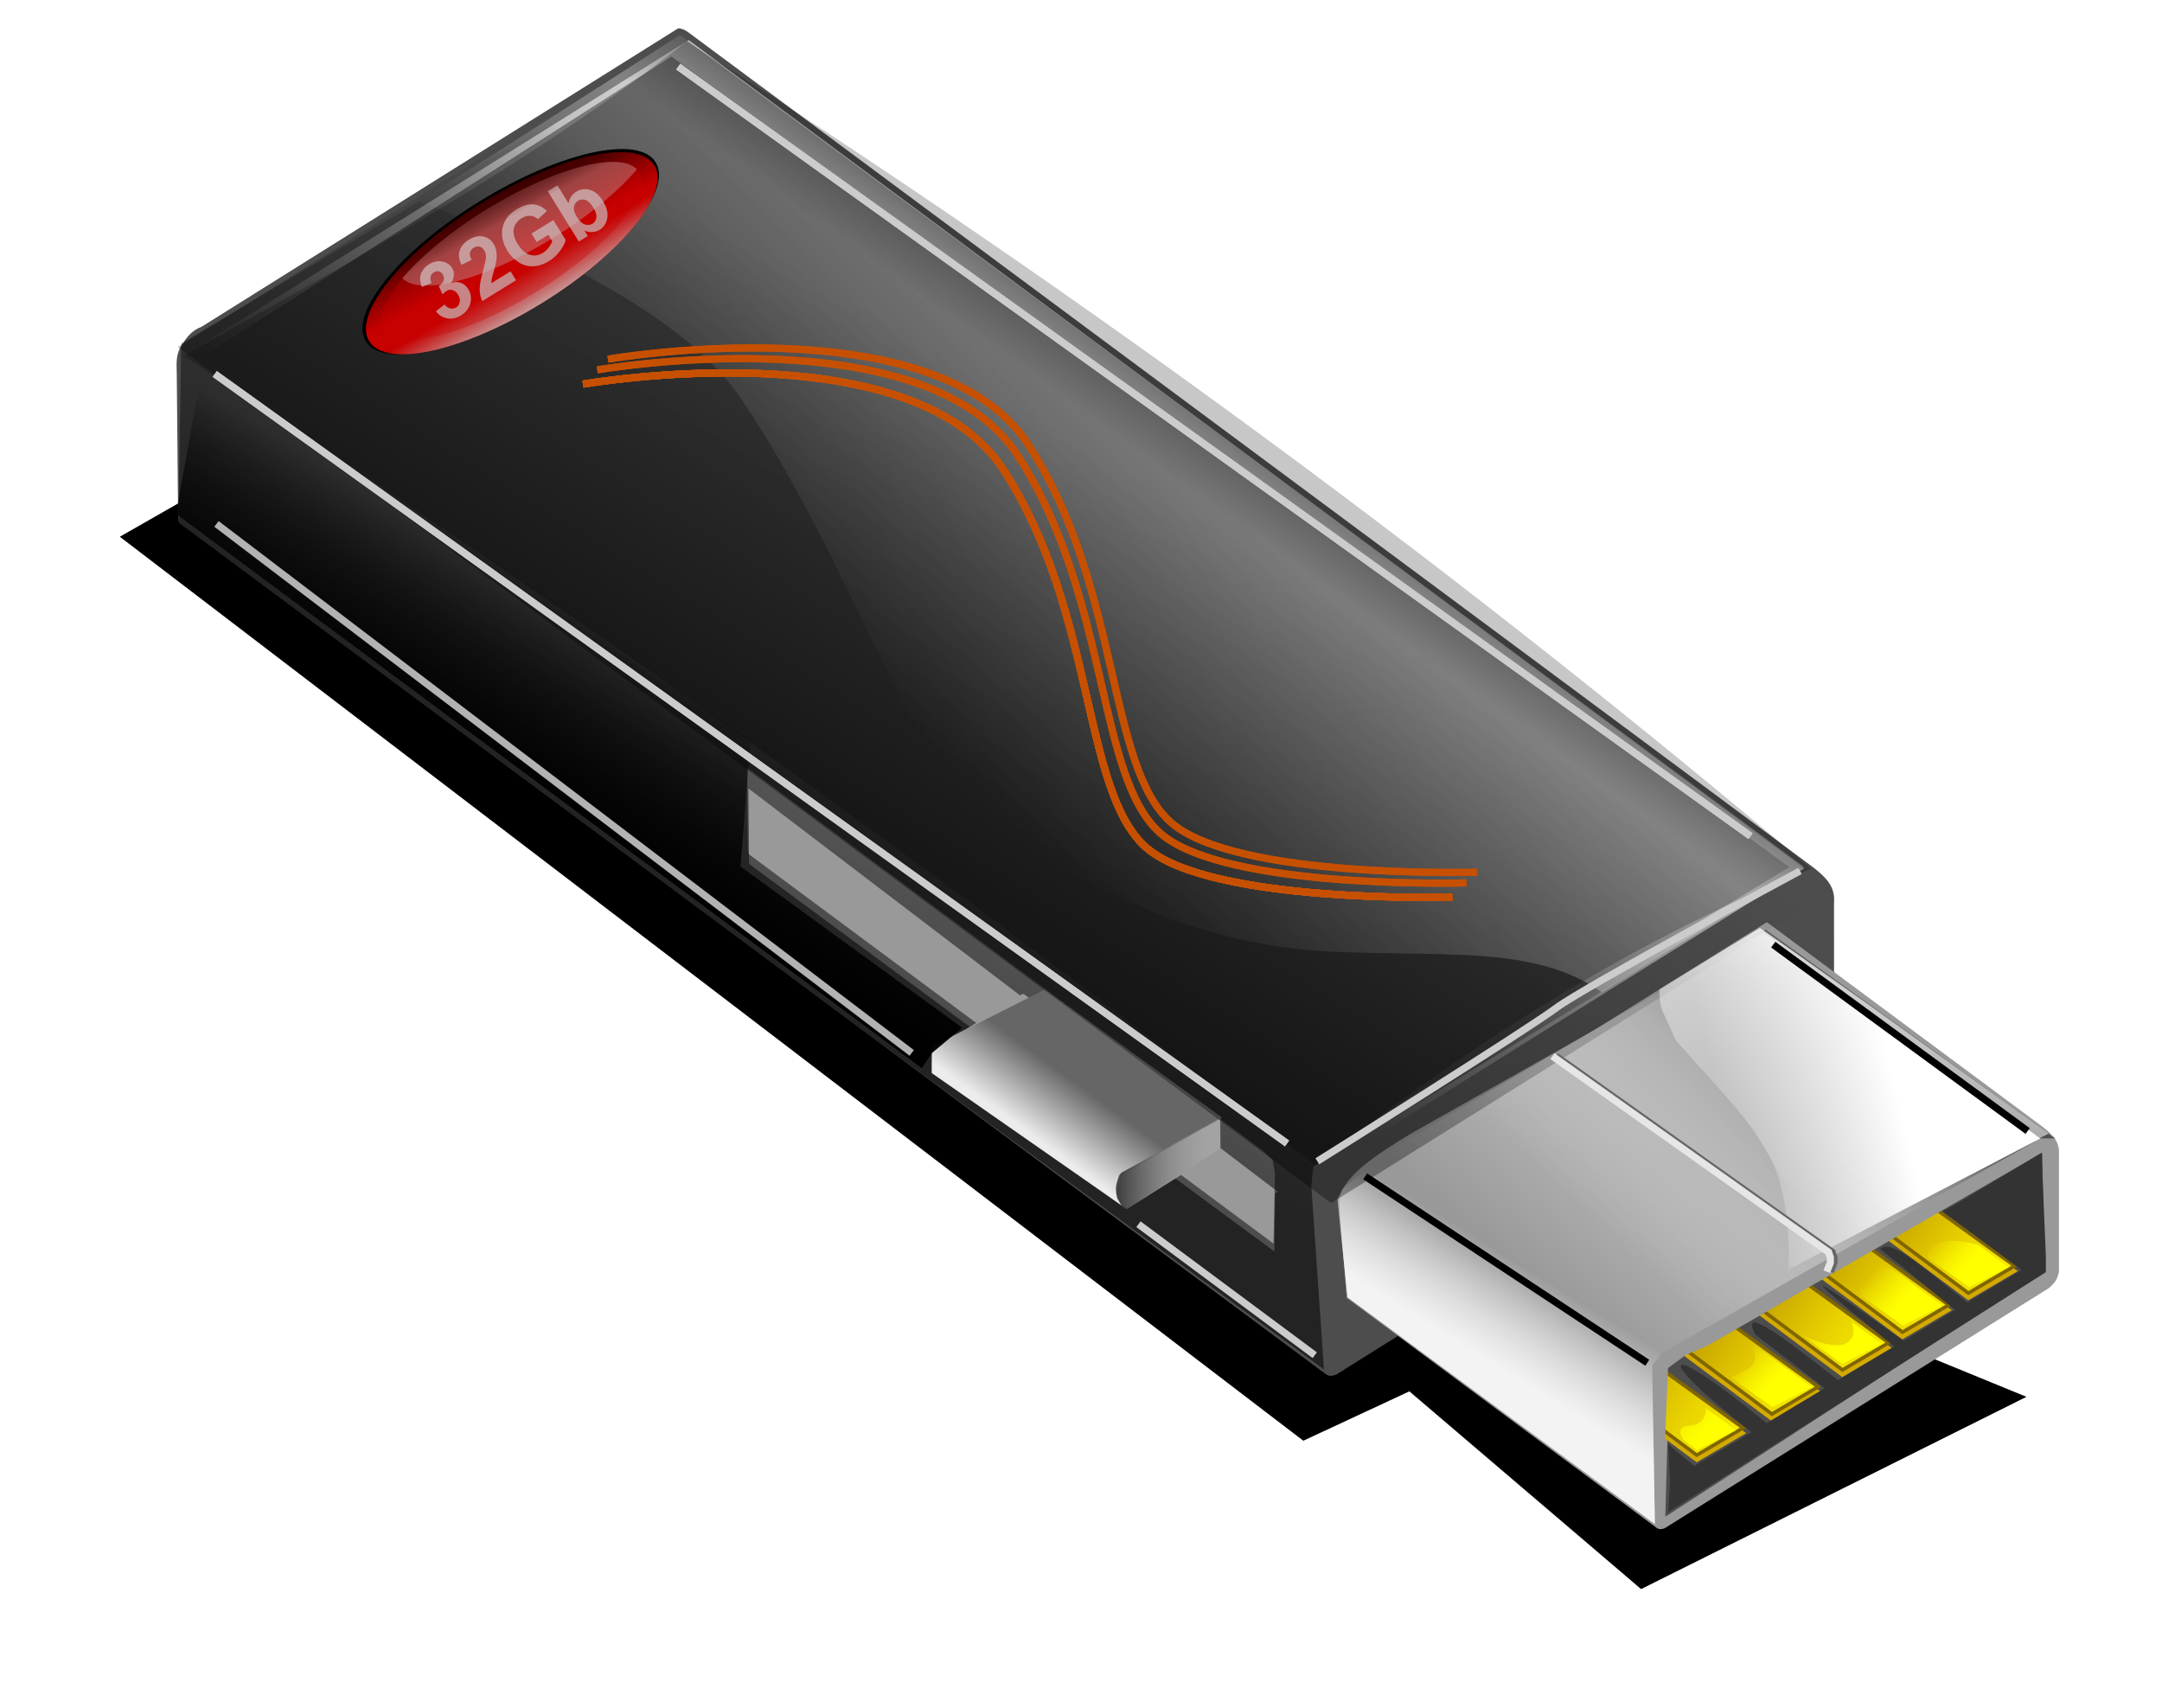 <?xml version="1.0" encoding="UTF-8" standalone="no"?>
<!-- Created with Inkscape (http://www.inkscape.org/) -->

<svg
   xmlns:dc="http://purl.org/dc/elements/1.1/"
   xmlns:cc="http://creativecommons.org/ns#"
   xmlns:rdf="http://www.w3.org/1999/02/22-rdf-syntax-ns#"
   xmlns:svg="http://www.w3.org/2000/svg"
   xmlns="http://www.w3.org/2000/svg"
   xmlns:xlink="http://www.w3.org/1999/xlink"
   version="1.1"
   width="493.513"
   height="389.832"
   id="svg2">
  <defs
     id="defs4">
    <linearGradient
       id="linearGradient4605">
      <stop
         id="stop4607"
         style="stop-color:#ffff00;stop-opacity:1"
         offset="0" />
      <stop
         id="stop4609"
         style="stop-color:#ffff00;stop-opacity:0"
         offset="1" />
    </linearGradient>
    <linearGradient
       id="linearGradient4595">
      <stop
         id="stop4597"
         style="stop-color:#ffffff;stop-opacity:1"
         offset="0" />
      <stop
         id="stop4599"
         style="stop-color:#ffffff;stop-opacity:0"
         offset="1" />
    </linearGradient>
    <linearGradient
       id="linearGradient3307">
      <stop
         id="stop3309"
         style="stop-color:#550000;stop-opacity:1"
         offset="0" />
      <stop
         id="stop3311"
         style="stop-color:#550000;stop-opacity:0"
         offset="1" />
    </linearGradient>
    <linearGradient
       id="linearGradient3278">
      <stop
         id="stop3280"
         style="stop-color:#ffffff;stop-opacity:1"
         offset="0" />
      <stop
         id="stop3282"
         style="stop-color:#ffffff;stop-opacity:0"
         offset="1" />
    </linearGradient>
    <linearGradient
       id="linearGradient3268">
      <stop
         id="stop3270"
         style="stop-color:#000000;stop-opacity:1"
         offset="0" />
      <stop
         id="stop3272"
         style="stop-color:#000000;stop-opacity:0"
         offset="1" />
    </linearGradient>
    <linearGradient
       id="linearGradient3250">
      <stop
         id="stop3252"
         style="stop-color:#000000;stop-opacity:1"
         offset="0" />
      <stop
         id="stop3254"
         style="stop-color:#000000;stop-opacity:0"
         offset="1" />
    </linearGradient>
    <linearGradient
       id="linearGradient3237">
      <stop
         id="stop3239"
         style="stop-color:#ffffff;stop-opacity:1"
         offset="0" />
      <stop
         id="stop3241"
         style="stop-color:#ffffff;stop-opacity:0"
         offset="1" />
    </linearGradient>
    <linearGradient
       id="linearGradient3225">
      <stop
         id="stop3227"
         style="stop-color:#000000;stop-opacity:1"
         offset="0" />
      <stop
         id="stop3229"
         style="stop-color:#000000;stop-opacity:0"
         offset="1" />
    </linearGradient>
    <linearGradient
       id="linearGradient3201">
      <stop
         id="stop3203"
         style="stop-color:#000000;stop-opacity:1"
         offset="0" />
      <stop
         id="stop3205"
         style="stop-color:#000000;stop-opacity:0"
         offset="1" />
    </linearGradient>
    <linearGradient
       id="linearGradient3189">
      <stop
         id="stop3191"
         style="stop-color:#ffffff;stop-opacity:1"
         offset="0" />
      <stop
         id="stop3193"
         style="stop-color:#ffffff;stop-opacity:0"
         offset="1" />
    </linearGradient>
    <linearGradient
       id="linearGradient3176">
      <stop
         id="stop3178"
         style="stop-color:#000000;stop-opacity:1"
         offset="0" />
      <stop
         id="stop3182"
         style="stop-color:#7f7f7f;stop-opacity:0.498"
         offset="0.501" />
      <stop
         id="stop3180"
         style="stop-color:#ffffff;stop-opacity:0"
         offset="1" />
    </linearGradient>
    <linearGradient
       id="linearGradient3158">
      <stop
         id="stop3160"
         style="stop-color:#ffffff;stop-opacity:1"
         offset="0" />
      <stop
         id="stop3162"
         style="stop-color:#ffffff;stop-opacity:0"
         offset="1" />
    </linearGradient>
    <linearGradient
       id="linearGradient3148">
      <stop
         id="stop3150"
         style="stop-color:#000000;stop-opacity:1"
         offset="0" />
      <stop
         id="stop3152"
         style="stop-color:#ffffff;stop-opacity:0"
         offset="1" />
    </linearGradient>
    <linearGradient
       id="linearGradient3138">
      <stop
         id="stop3140"
         style="stop-color:#ececec;stop-opacity:1"
         offset="0" />
      <stop
         id="stop3142"
         style="stop-color:#ececec;stop-opacity:0"
         offset="1" />
    </linearGradient>
    <linearGradient
       id="linearGradient3124">
      <stop
         id="stop3126"
         style="stop-color:#000000;stop-opacity:1"
         offset="0" />
      <stop
         id="stop3128"
         style="stop-color:#000000;stop-opacity:0"
         offset="1" />
    </linearGradient>
    <linearGradient
       id="linearGradient3105">
      <stop
         id="stop3107"
         style="stop-color:#cccccc;stop-opacity:1"
         offset="0" />
      <stop
         id="stop3109"
         style="stop-color:#cccccc;stop-opacity:0"
         offset="1" />
    </linearGradient>
    <linearGradient
       id="linearGradient3029">
      <stop
         id="stop3031"
         style="stop-color:#ffff00;stop-opacity:1"
         offset="0" />
      <stop
         id="stop3033"
         style="stop-color:#ffff00;stop-opacity:0"
         offset="1" />
    </linearGradient>
    <linearGradient
       id="linearGradient3017">
      <stop
         id="stop3019"
         style="stop-color:#d4aa00;stop-opacity:1"
         offset="0" />
      <stop
         id="stop3021"
         style="stop-color:#d4aa00;stop-opacity:0"
         offset="1" />
    </linearGradient>
    <filter
       color-interpolation-filters="sRGB"
       id="filter4111">
      <feGaussianBlur
         stdDeviation="1.032"
         id="feGaussianBlur4113" />
    </filter>
    <filter
       color-interpolation-filters="sRGB"
       id="filter4155">
      <feGaussianBlur
         stdDeviation="0.978"
         id="feGaussianBlur4157" />
    </filter>
    <filter
       color-interpolation-filters="sRGB"
       id="filter4318">
      <feGaussianBlur
         stdDeviation="5.851"
         id="feGaussianBlur4320" />
    </filter>
    <filter
       color-interpolation-filters="sRGB"
       id="filter4330">
      <feGaussianBlur
         stdDeviation="3.366"
         id="feGaussianBlur4332" />
    </filter>
    <filter
       color-interpolation-filters="sRGB"
       id="filter4356">
      <feGaussianBlur
         stdDeviation="1.683"
         id="feGaussianBlur4358" />
    </filter>
    <filter
       color-interpolation-filters="sRGB"
       id="filter4408">
      <feGaussianBlur
         stdDeviation="3.366"
         id="feGaussianBlur4410" />
    </filter>
    <filter
       color-interpolation-filters="sRGB"
       id="filter4635">
      <feGaussianBlur
         stdDeviation="1.292"
         id="feGaussianBlur4637" />
    </filter>
    <filter
       color-interpolation-filters="sRGB"
       id="filter4697">
      <feGaussianBlur
         stdDeviation="1.289"
         id="feGaussianBlur4699" />
    </filter>
    <filter
       color-interpolation-filters="sRGB"
       id="filter4715">
      <feGaussianBlur
         stdDeviation="0.431"
         id="feGaussianBlur4717" />
    </filter>
    <filter
       x="-0.089"
       y="-0.137"
       width="1.178"
       height="1.275"
       color-interpolation-filters="sRGB"
       id="filter4753">
      <feGaussianBlur
         stdDeviation="1.336"
         id="feGaussianBlur4755" />
    </filter>
    <filter
       color-interpolation-filters="sRGB"
       id="filter4769">
      <feGaussianBlur
         stdDeviation="0.814"
         id="feGaussianBlur4771" />
    </filter>
    <linearGradient
       x1="429.921"
       y1="560.216"
       x2="395.626"
       y2="535.821"
       id="linearGradient4990"
       xlink:href="#linearGradient3017"
       gradientUnits="userSpaceOnUse" />
    <linearGradient
       x1="440.174"
       y1="568.348"
       x2="418.607"
       y2="553.852"
       id="linearGradient4992"
       xlink:href="#linearGradient3029"
       gradientUnits="userSpaceOnUse" />
    <linearGradient
       x1="429.921"
       y1="560.216"
       x2="395.626"
       y2="535.821"
       id="linearGradient4994"
       xlink:href="#linearGradient3017"
       gradientUnits="userSpaceOnUse" />
    <linearGradient
       x1="440.174"
       y1="568.348"
       x2="418.607"
       y2="553.852"
       id="linearGradient4996"
       xlink:href="#linearGradient3029"
       gradientUnits="userSpaceOnUse" />
    <linearGradient
       x1="429.921"
       y1="560.216"
       x2="395.626"
       y2="535.821"
       id="linearGradient4998"
       xlink:href="#linearGradient3017"
       gradientUnits="userSpaceOnUse" />
    <linearGradient
       x1="440.174"
       y1="568.348"
       x2="418.607"
       y2="553.852"
       id="linearGradient5000"
       xlink:href="#linearGradient3029"
       gradientUnits="userSpaceOnUse" />
    <linearGradient
       x1="429.921"
       y1="560.216"
       x2="395.626"
       y2="535.821"
       id="linearGradient5002"
       xlink:href="#linearGradient3017"
       gradientUnits="userSpaceOnUse" />
    <linearGradient
       x1="440.174"
       y1="568.348"
       x2="418.607"
       y2="553.852"
       id="linearGradient5004"
       xlink:href="#linearGradient3029"
       gradientUnits="userSpaceOnUse" />
    <linearGradient
       x1="429.921"
       y1="560.216"
       x2="395.626"
       y2="535.821"
       id="linearGradient5006"
       xlink:href="#linearGradient3017"
       gradientUnits="userSpaceOnUse" />
    <linearGradient
       x1="440.174"
       y1="568.348"
       x2="418.607"
       y2="553.852"
       id="linearGradient5008"
       xlink:href="#linearGradient3029"
       gradientUnits="userSpaceOnUse" />
    <linearGradient
       x1="570.627"
       y1="132.621"
       x2="578.697"
       y2="253.657"
       id="linearGradient5010"
       xlink:href="#linearGradient3105"
       gradientUnits="userSpaceOnUse" />
    <linearGradient
       x1="570.627"
       y1="132.621"
       x2="578.697"
       y2="253.657"
       id="linearGradient5012"
       xlink:href="#linearGradient3105"
       gradientUnits="userSpaceOnUse" />
    <linearGradient
       x1="560.749"
       y1="276.88"
       x2="552.879"
       y2="190.426"
       id="linearGradient5014"
       xlink:href="#linearGradient3124"
       gradientUnits="userSpaceOnUse" />
    <linearGradient
       x1="297.692"
       y1="541.831"
       x2="303.349"
       y2="534.053"
       id="linearGradient5016"
       xlink:href="#linearGradient3138"
       gradientUnits="userSpaceOnUse" />
    <linearGradient
       x1="307.188"
       y1="545.612"
       x2="329.5"
       y2="545.8"
       id="linearGradient5018"
       xlink:href="#linearGradient3148"
       gradientUnits="userSpaceOnUse" />
    <linearGradient
       x1="423.557"
       y1="506.476"
       x2="373.352"
       y2="566.58"
       id="linearGradient5020"
       xlink:href="#linearGradient3158"
       gradientUnits="userSpaceOnUse" />
    <linearGradient
       x1="365.928"
       y1="576.479"
       x2="373.352"
       y2="564.458"
       id="linearGradient5022"
       xlink:href="#linearGradient3158"
       gradientUnits="userSpaceOnUse" />
    <linearGradient
       x1="365.928"
       y1="576.479"
       x2="373.352"
       y2="564.458"
       id="linearGradient5024"
       xlink:href="#linearGradient3158"
       gradientUnits="userSpaceOnUse" />
    <linearGradient
       x1="419.314"
       y1="525.568"
       x2="385.373"
       y2="561.63"
       id="linearGradient5026"
       xlink:href="#linearGradient3176"
       gradientUnits="userSpaceOnUse" />
    <linearGradient
       x1="363.453"
       y1="396.874"
       x2="280.014"
       y2="483.141"
       id="linearGradient5028"
       xlink:href="#linearGradient3189"
       gradientUnits="userSpaceOnUse" />
    <linearGradient
       x1="345.068"
       y1="435.058"
       x2="328.805"
       y2="457.685"
       id="linearGradient5030"
       xlink:href="#linearGradient3201"
       gradientUnits="userSpaceOnUse" />
    <linearGradient
       x1="207.182"
       y1="489.505"
       x2="223.446"
       y2="462.635"
       id="linearGradient5032"
       xlink:href="#linearGradient3225"
       gradientUnits="userSpaceOnUse" />
    <linearGradient
       x1="207.182"
       y1="489.505"
       x2="223.446"
       y2="462.635"
       id="linearGradient5034"
       xlink:href="#linearGradient3225"
       gradientUnits="userSpaceOnUse" />
    <linearGradient
       x1="418.607"
       y1="529.103"
       x2="394.566"
       y2="534.76"
       id="linearGradient5036"
       xlink:href="#linearGradient3237"
       gradientUnits="userSpaceOnUse" />
    <linearGradient
       x1="603.657"
       y1="255.613"
       x2="597.366"
       y2="187.957"
       id="linearGradient5038"
       xlink:href="#linearGradient3250"
       gradientUnits="userSpaceOnUse" />
    <linearGradient
       x1="67.408"
       y1="335.033"
       x2="62.57"
       y2="371.145"
       id="linearGradient5040"
       xlink:href="#linearGradient3268"
       gradientUnits="userSpaceOnUse" />
    <linearGradient
       x1="63.45"
       y1="399.33"
       x2="63.89"
       y2="378.192"
       id="linearGradient5042"
       xlink:href="#linearGradient3278"
       gradientUnits="userSpaceOnUse" />
    <linearGradient
       x1="32.527"
       y1="306.011"
       x2="32.173"
       y2="313.789"
       id="linearGradient5044"
       xlink:href="#linearGradient3307"
       gradientUnits="userSpaceOnUse" />
    <linearGradient
       x1="32.527"
       y1="306.011"
       x2="32.173"
       y2="313.789"
       id="linearGradient5046"
       xlink:href="#linearGradient3307"
       gradientUnits="userSpaceOnUse" />
    <linearGradient
       x1="401.125"
       y1="501.362"
       x2="383.5"
       y2="540.237"
       id="linearGradient5048"
       xlink:href="#linearGradient4595"
       gradientUnits="userSpaceOnUse" />
    <linearGradient
       x1="419.75"
       y1="553.112"
       x2="415.5"
       y2="549.112"
       id="linearGradient5050"
       xlink:href="#linearGradient4605"
       gradientUnits="userSpaceOnUse" />
    <linearGradient
       x1="419.75"
       y1="553.112"
       x2="415.5"
       y2="549.112"
       id="linearGradient5052"
       xlink:href="#linearGradient4605"
       gradientUnits="userSpaceOnUse"
       gradientTransform="translate(-9.312,5.375)" />
    <linearGradient
       x1="419.75"
       y1="553.112"
       x2="415.5"
       y2="549.112"
       id="linearGradient5054"
       xlink:href="#linearGradient4605"
       gradientUnits="userSpaceOnUse"
       gradientTransform="translate(-17.812,10.75)" />
    <linearGradient
       x1="419.75"
       y1="553.112"
       x2="415.5"
       y2="549.112"
       id="linearGradient5056"
       xlink:href="#linearGradient4605"
       gradientUnits="userSpaceOnUse"
       gradientTransform="translate(-27.625,16.812)" />
    <linearGradient
       x1="420.688"
       y1="553.862"
       x2="415.5"
       y2="549.112"
       id="linearGradient5058"
       xlink:href="#linearGradient4605"
       gradientUnits="userSpaceOnUse"
       gradientTransform="translate(-38.25,22.875)" />
    <linearGradient
       x1="429.921"
       y1="560.216"
       x2="395.626"
       y2="535.821"
       id="linearGradient3527"
       xlink:href="#linearGradient3017"
       gradientUnits="userSpaceOnUse" />
    <linearGradient
       x1="440.174"
       y1="568.348"
       x2="418.607"
       y2="553.852"
       id="linearGradient3529"
       xlink:href="#linearGradient3029"
       gradientUnits="userSpaceOnUse" />
    <linearGradient
       x1="429.921"
       y1="560.216"
       x2="395.626"
       y2="535.821"
       id="linearGradient3531"
       xlink:href="#linearGradient3017"
       gradientUnits="userSpaceOnUse" />
    <linearGradient
       x1="440.174"
       y1="568.348"
       x2="418.607"
       y2="553.852"
       id="linearGradient3533"
       xlink:href="#linearGradient3029"
       gradientUnits="userSpaceOnUse" />
    <linearGradient
       x1="429.921"
       y1="560.216"
       x2="395.626"
       y2="535.821"
       id="linearGradient3535"
       xlink:href="#linearGradient3017"
       gradientUnits="userSpaceOnUse" />
    <linearGradient
       x1="440.174"
       y1="568.348"
       x2="418.607"
       y2="553.852"
       id="linearGradient3537"
       xlink:href="#linearGradient3029"
       gradientUnits="userSpaceOnUse" />
    <linearGradient
       x1="429.921"
       y1="560.216"
       x2="395.626"
       y2="535.821"
       id="linearGradient3539"
       xlink:href="#linearGradient3017"
       gradientUnits="userSpaceOnUse" />
    <linearGradient
       x1="440.174"
       y1="568.348"
       x2="418.607"
       y2="553.852"
       id="linearGradient3541"
       xlink:href="#linearGradient3029"
       gradientUnits="userSpaceOnUse" />
    <linearGradient
       x1="429.921"
       y1="560.216"
       x2="395.626"
       y2="535.821"
       id="linearGradient3543"
       xlink:href="#linearGradient3017"
       gradientUnits="userSpaceOnUse" />
    <linearGradient
       x1="440.174"
       y1="568.348"
       x2="418.607"
       y2="553.852"
       id="linearGradient3545"
       xlink:href="#linearGradient3029"
       gradientUnits="userSpaceOnUse" />
    <linearGradient
       x1="570.627"
       y1="132.621"
       x2="578.697"
       y2="253.657"
       id="linearGradient3547"
       xlink:href="#linearGradient3105"
       gradientUnits="userSpaceOnUse" />
    <linearGradient
       x1="570.627"
       y1="132.621"
       x2="578.697"
       y2="253.657"
       id="linearGradient3549"
       xlink:href="#linearGradient3105"
       gradientUnits="userSpaceOnUse" />
    <linearGradient
       x1="560.749"
       y1="276.88"
       x2="552.879"
       y2="190.426"
       id="linearGradient3551"
       xlink:href="#linearGradient3124"
       gradientUnits="userSpaceOnUse" />
    <linearGradient
       x1="297.692"
       y1="541.831"
       x2="303.349"
       y2="534.053"
       id="linearGradient3553"
       xlink:href="#linearGradient3138"
       gradientUnits="userSpaceOnUse" />
    <linearGradient
       x1="307.188"
       y1="545.612"
       x2="329.5"
       y2="545.8"
       id="linearGradient3555"
       xlink:href="#linearGradient3148"
       gradientUnits="userSpaceOnUse" />
    <linearGradient
       x1="423.557"
       y1="506.476"
       x2="373.352"
       y2="566.58"
       id="linearGradient3557"
       xlink:href="#linearGradient3158"
       gradientUnits="userSpaceOnUse" />
    <linearGradient
       x1="365.928"
       y1="576.479"
       x2="373.352"
       y2="564.458"
       id="linearGradient3559"
       xlink:href="#linearGradient3158"
       gradientUnits="userSpaceOnUse" />
    <linearGradient
       x1="365.928"
       y1="576.479"
       x2="373.352"
       y2="564.458"
       id="linearGradient3561"
       xlink:href="#linearGradient3158"
       gradientUnits="userSpaceOnUse" />
    <linearGradient
       x1="419.314"
       y1="525.568"
       x2="385.373"
       y2="561.63"
       id="linearGradient3563"
       xlink:href="#linearGradient3176"
       gradientUnits="userSpaceOnUse" />
    <linearGradient
       x1="363.453"
       y1="396.874"
       x2="280.014"
       y2="483.141"
       id="linearGradient3565"
       xlink:href="#linearGradient3189"
       gradientUnits="userSpaceOnUse" />
    <linearGradient
       x1="345.068"
       y1="435.058"
       x2="328.805"
       y2="457.685"
       id="linearGradient3567"
       xlink:href="#linearGradient3201"
       gradientUnits="userSpaceOnUse" />
    <linearGradient
       x1="207.182"
       y1="489.505"
       x2="223.446"
       y2="462.635"
       id="linearGradient3569"
       xlink:href="#linearGradient3225"
       gradientUnits="userSpaceOnUse" />
    <linearGradient
       x1="207.182"
       y1="489.505"
       x2="223.446"
       y2="462.635"
       id="linearGradient3571"
       xlink:href="#linearGradient3225"
       gradientUnits="userSpaceOnUse" />
    <linearGradient
       x1="418.607"
       y1="529.103"
       x2="394.566"
       y2="534.76"
       id="linearGradient3573"
       xlink:href="#linearGradient3237"
       gradientUnits="userSpaceOnUse" />
    <linearGradient
       x1="603.657"
       y1="255.613"
       x2="597.366"
       y2="187.957"
       id="linearGradient3575"
       xlink:href="#linearGradient3250"
       gradientUnits="userSpaceOnUse" />
    <linearGradient
       x1="67.408"
       y1="335.033"
       x2="62.57"
       y2="371.145"
       id="linearGradient3577"
       xlink:href="#linearGradient3268"
       gradientUnits="userSpaceOnUse" />
    <linearGradient
       x1="63.45"
       y1="399.33"
       x2="63.89"
       y2="378.192"
       id="linearGradient3579"
       xlink:href="#linearGradient3278"
       gradientUnits="userSpaceOnUse" />
    <linearGradient
       x1="32.527"
       y1="306.011"
       x2="32.173"
       y2="313.789"
       id="linearGradient3581"
       xlink:href="#linearGradient3307"
       gradientUnits="userSpaceOnUse" />
    <linearGradient
       x1="32.527"
       y1="306.011"
       x2="32.173"
       y2="313.789"
       id="linearGradient3583"
       xlink:href="#linearGradient3307"
       gradientUnits="userSpaceOnUse" />
    <linearGradient
       x1="420.688"
       y1="553.862"
       x2="415.5"
       y2="549.112"
       id="linearGradient3607"
       xlink:href="#linearGradient4605"
       gradientUnits="userSpaceOnUse"
       gradientTransform="translate(-38.25,22.875)" />
    <linearGradient
       x1="419.75"
       y1="553.112"
       x2="415.5"
       y2="549.112"
       id="linearGradient3610"
       xlink:href="#linearGradient4605"
       gradientUnits="userSpaceOnUse"
       gradientTransform="translate(-27.625,16.812)" />
    <linearGradient
       x1="419.75"
       y1="553.112"
       x2="415.5"
       y2="549.112"
       id="linearGradient3613"
       xlink:href="#linearGradient4605"
       gradientUnits="userSpaceOnUse"
       gradientTransform="translate(-17.812,10.75)" />
    <linearGradient
       x1="419.75"
       y1="553.112"
       x2="415.5"
       y2="549.112"
       id="linearGradient3616"
       xlink:href="#linearGradient4605"
       gradientUnits="userSpaceOnUse"
       gradientTransform="translate(-9.312,5.375)" />
    <linearGradient
       x1="419.75"
       y1="553.112"
       x2="415.5"
       y2="549.112"
       id="linearGradient3619"
       xlink:href="#linearGradient4605"
       gradientUnits="userSpaceOnUse" />
    <linearGradient
       x1="401.125"
       y1="501.362"
       x2="383.5"
       y2="540.237"
       id="linearGradient3622"
       xlink:href="#linearGradient4595"
       gradientUnits="userSpaceOnUse" />
    <linearGradient
       x1="429.921"
       y1="560.216"
       x2="395.626"
       y2="535.821"
       id="linearGradient3806"
       xlink:href="#linearGradient3017"
       gradientUnits="userSpaceOnUse" />
    <linearGradient
       x1="440.174"
       y1="568.348"
       x2="418.607"
       y2="553.852"
       id="linearGradient3808"
       xlink:href="#linearGradient3029"
       gradientUnits="userSpaceOnUse" />
    <linearGradient
       x1="429.921"
       y1="560.216"
       x2="395.626"
       y2="535.821"
       id="linearGradient3810"
       xlink:href="#linearGradient3017"
       gradientUnits="userSpaceOnUse" />
    <linearGradient
       x1="440.174"
       y1="568.348"
       x2="418.607"
       y2="553.852"
       id="linearGradient3812"
       xlink:href="#linearGradient3029"
       gradientUnits="userSpaceOnUse" />
    <linearGradient
       x1="429.921"
       y1="560.216"
       x2="395.626"
       y2="535.821"
       id="linearGradient3814"
       xlink:href="#linearGradient3017"
       gradientUnits="userSpaceOnUse" />
    <linearGradient
       x1="440.174"
       y1="568.348"
       x2="418.607"
       y2="553.852"
       id="linearGradient3816"
       xlink:href="#linearGradient3029"
       gradientUnits="userSpaceOnUse" />
    <linearGradient
       x1="429.921"
       y1="560.216"
       x2="395.626"
       y2="535.821"
       id="linearGradient3818"
       xlink:href="#linearGradient3017"
       gradientUnits="userSpaceOnUse" />
    <linearGradient
       x1="440.174"
       y1="568.348"
       x2="418.607"
       y2="553.852"
       id="linearGradient3820"
       xlink:href="#linearGradient3029"
       gradientUnits="userSpaceOnUse" />
    <linearGradient
       x1="429.921"
       y1="560.216"
       x2="395.626"
       y2="535.821"
       id="linearGradient3822"
       xlink:href="#linearGradient3017"
       gradientUnits="userSpaceOnUse" />
    <linearGradient
       x1="440.174"
       y1="568.348"
       x2="418.607"
       y2="553.852"
       id="linearGradient3824"
       xlink:href="#linearGradient3029"
       gradientUnits="userSpaceOnUse" />
    <linearGradient
       x1="570.627"
       y1="132.621"
       x2="578.697"
       y2="253.657"
       id="linearGradient3826"
       xlink:href="#linearGradient3105"
       gradientUnits="userSpaceOnUse" />
    <linearGradient
       x1="570.627"
       y1="132.621"
       x2="578.697"
       y2="253.657"
       id="linearGradient3828"
       xlink:href="#linearGradient3105"
       gradientUnits="userSpaceOnUse" />
    <linearGradient
       x1="560.749"
       y1="276.88"
       x2="552.879"
       y2="190.426"
       id="linearGradient3830"
       xlink:href="#linearGradient3124"
       gradientUnits="userSpaceOnUse" />
    <linearGradient
       x1="297.692"
       y1="541.831"
       x2="303.349"
       y2="534.053"
       id="linearGradient3832"
       xlink:href="#linearGradient3138"
       gradientUnits="userSpaceOnUse" />
    <linearGradient
       x1="307.188"
       y1="545.612"
       x2="329.5"
       y2="545.8"
       id="linearGradient3834"
       xlink:href="#linearGradient3148"
       gradientUnits="userSpaceOnUse" />
    <linearGradient
       x1="423.557"
       y1="506.476"
       x2="373.352"
       y2="566.58"
       id="linearGradient3836"
       xlink:href="#linearGradient3158"
       gradientUnits="userSpaceOnUse" />
    <linearGradient
       x1="365.928"
       y1="576.479"
       x2="373.352"
       y2="564.458"
       id="linearGradient3838"
       xlink:href="#linearGradient3158"
       gradientUnits="userSpaceOnUse" />
    <linearGradient
       x1="365.928"
       y1="576.479"
       x2="373.352"
       y2="564.458"
       id="linearGradient3840"
       xlink:href="#linearGradient3158"
       gradientUnits="userSpaceOnUse" />
    <linearGradient
       x1="419.314"
       y1="525.568"
       x2="385.373"
       y2="561.63"
       id="linearGradient3842"
       xlink:href="#linearGradient3176"
       gradientUnits="userSpaceOnUse" />
    <linearGradient
       x1="363.453"
       y1="396.874"
       x2="280.014"
       y2="483.141"
       id="linearGradient3844"
       xlink:href="#linearGradient3189"
       gradientUnits="userSpaceOnUse" />
    <linearGradient
       x1="345.068"
       y1="435.058"
       x2="328.805"
       y2="457.685"
       id="linearGradient3846"
       xlink:href="#linearGradient3201"
       gradientUnits="userSpaceOnUse" />
    <linearGradient
       x1="207.182"
       y1="489.505"
       x2="223.446"
       y2="462.635"
       id="linearGradient3848"
       xlink:href="#linearGradient3225"
       gradientUnits="userSpaceOnUse" />
    <linearGradient
       x1="207.182"
       y1="489.505"
       x2="223.446"
       y2="462.635"
       id="linearGradient3850"
       xlink:href="#linearGradient3225"
       gradientUnits="userSpaceOnUse" />
    <linearGradient
       x1="418.607"
       y1="529.103"
       x2="394.566"
       y2="534.76"
       id="linearGradient3852"
       xlink:href="#linearGradient3237"
       gradientUnits="userSpaceOnUse" />
    <linearGradient
       x1="603.657"
       y1="255.613"
       x2="597.366"
       y2="187.957"
       id="linearGradient3854"
       xlink:href="#linearGradient3250"
       gradientUnits="userSpaceOnUse" />
    <linearGradient
       x1="67.408"
       y1="335.033"
       x2="62.57"
       y2="371.145"
       id="linearGradient3856"
       xlink:href="#linearGradient3268"
       gradientUnits="userSpaceOnUse" />
    <linearGradient
       x1="63.45"
       y1="399.33"
       x2="63.89"
       y2="378.192"
       id="linearGradient3858"
       xlink:href="#linearGradient3278"
       gradientUnits="userSpaceOnUse" />
    <linearGradient
       x1="32.527"
       y1="306.011"
       x2="32.173"
       y2="313.789"
       id="linearGradient3860"
       xlink:href="#linearGradient3307"
       gradientUnits="userSpaceOnUse" />
    <linearGradient
       x1="32.527"
       y1="306.011"
       x2="32.173"
       y2="313.789"
       id="linearGradient3862"
       xlink:href="#linearGradient3307"
       gradientUnits="userSpaceOnUse" />
    <linearGradient
       x1="401.125"
       y1="501.362"
       x2="383.5"
       y2="540.237"
       id="linearGradient3864"
       xlink:href="#linearGradient4595"
       gradientUnits="userSpaceOnUse" />
    <linearGradient
       x1="419.75"
       y1="553.112"
       x2="415.5"
       y2="549.112"
       id="linearGradient3866"
       xlink:href="#linearGradient4605"
       gradientUnits="userSpaceOnUse" />
    <linearGradient
       x1="419.75"
       y1="553.112"
       x2="415.5"
       y2="549.112"
       id="linearGradient3868"
       xlink:href="#linearGradient4605"
       gradientUnits="userSpaceOnUse"
       gradientTransform="translate(-9.312,5.375)" />
    <linearGradient
       x1="419.75"
       y1="553.112"
       x2="415.5"
       y2="549.112"
       id="linearGradient3870"
       xlink:href="#linearGradient4605"
       gradientUnits="userSpaceOnUse"
       gradientTransform="translate(-17.812,10.75)" />
    <linearGradient
       x1="419.75"
       y1="553.112"
       x2="415.5"
       y2="549.112"
       id="linearGradient3872"
       xlink:href="#linearGradient4605"
       gradientUnits="userSpaceOnUse"
       gradientTransform="translate(-27.625,16.812)" />
    <linearGradient
       x1="420.688"
       y1="553.862"
       x2="415.5"
       y2="549.112"
       id="linearGradient3874"
       xlink:href="#linearGradient4605"
       gradientUnits="userSpaceOnUse"
       gradientTransform="translate(-38.25,22.875)" />
  </defs>
  <g
     transform="matrix(0.826,0,0,0.826,14.699,-123.61)"
     id="g4887">
    <g
       transform="matrix(1.969,0,0,1.969,-299.088,-591.439)"
       id="g3709">
      <g
         transform="translate(-11.314,-7.071)"
         id="g4412">
        <path
           d="m 428.507,575.772 14.142,5.657 -55.154,26.87 -33.941,-28.284 -15.556,7.071 -172.534,-128.693 73.539,-41.012 z"
           transform="matrix(0.958,0,0,0.981,13.354,9.156)"
           id="path4300"
           style="fill:#000000;stroke:#000000;stroke-width:1px;stroke-linecap:butt;stroke-linejoin:miter;stroke-opacity:1;filter:url(#filter4318)" />
        <g
           id="g4188">
          <path
             d="m 517.938,195.969 201.093,0.273 c 0.052,0.004 0.398,1.204 0.476,1.857 l 0.011,80.326 c -0.043,0.19 -0.124,0.388 -0.275,0.6 -0.064,0.089 -0.235,0.161 -0.455,0.227 l -200.553,0 -0.124,-0.048 -0.122,-0.076 z m -22.759,-21.662 c 0.248,-0.162 0.521,-0.19 0.919,-0.209 l 196.798,0.013 c 2.258,0.095 4.124,0.314 6.167,2.501 l 18.807,17.804 c 0.544,0.688 1.007,1.356 1.173,1.872 l -22.633,61.094 22.425,21.725 -200.845,0.018 -0.221,-0.16 -0.233,-0.187 -18.563,-17.349 c -1.255,-1.172 -2.61,-2.232 -3.321,-4.016 -0.524,-1.22 -1.066,-2.432 -0.74,-3.995 l -0.07,-78.084 c -6.9e-4,-0.412 -0.096,-1.024 0.337,-1.026 z"
             transform="matrix(0.803,0.596,-0.848,0.53,0,0)"
             id="rect2989"
             style="fill:#4d4d4d;fill-opacity:1;stroke:none" />
          <path
             d="m 315.001,468.261 127.663,94.982 c 0.03,0.026 -0.555,0.693 -0.944,1.003 l -53.923,33.701 c -0.155,0.059 -0.34,0.104 -0.578,0.122 -0.1,0.007 -0.258,-0.043 -0.441,-0.119 L 259.274,503.338 l -0.046,-0.079 -0.026,-0.09 z m 0.074,-19.824 c 0.266,0.049 0.459,0.166 0.725,0.346 l 125.108,92.846 c 1.372,1.105 2.411,2.077 2.242,3.958 l 0.003,16.34 c -0.116,0.545 -0.27,1.044 -0.511,1.339 l -55.408,14.951 -0.329,19.692 -127.702,-94.742 -0.033,-0.171 -0.022,-0.188 -0.153,-16.035 c -0.011,-1.084 -0.161,-2.168 0.585,-3.251 0.486,-0.759 0.955,-1.523 2.212,-2.025 l 52.381,-32.789 c 0.276,-0.173 0.627,-0.475 0.903,-0.271 z"
             id="path2995"
             style="fill:#999999;fill-opacity:1;stroke:none" />
          <path
             d="m 496.975,175.579 199.115,0 0,77.357 0.398,2.682 1.987,0.364 21.173,21.373 -10.92,1.479 -19.855,-19.347 -1.896,-1.399 -1.893,-0.24 -188.109,0 z"
             transform="matrix(0.803,0.596,-0.848,0.53,0,0)"
             id="rect2997"
             style="fill:#4d4d4d;fill-opacity:1;stroke:none" />
          <path
             d="m 698.318,187.616 48.511,-0.223 16.061,14.809 1.089,63.805 -15.996,-15.735 -49.14,-0.219 12.342,10.17 2.392,-58.136 z"
             transform="matrix(0.803,0.596,-0.848,0.53,0,0)"
             id="rect3002"
             style="fill:#4d4d4d;fill-opacity:1;stroke:none" />
          <g
             transform="translate(-38.648,21.854)"
             id="g3085">
            <path
               d="m 398.808,535.114 38.184,27.577 -6.01,3.536 -37.477,-27.931 z"
               id="path3087"
               style="fill:#806600;stroke:#d4aa00;stroke-width:1px;stroke-linecap:butt;stroke-linejoin:miter;stroke-opacity:1" />
            <path
               d="m 398.808,534.406 38.184,27.577 -6.01,3.536 -37.477,-27.931 z"
               id="path3089"
               style="fill:#806600;stroke:#806600;stroke-width:1px;stroke-linecap:butt;stroke-linejoin:miter;stroke-opacity:1" />
            <path
               d="m 398.808,534.406 38.184,27.577 -6.01,3.536 -37.477,-27.931 z"
               id="path3091"
               style="fill:url(#linearGradient3806);fill-opacity:1;stroke:none" />
            <path
               d="m 398.808,534.406 38.184,27.577 -6.01,3.536 -37.477,-27.931 z"
               id="path3093"
               style="fill:url(#linearGradient3808);fill-opacity:1;stroke:none" />
          </g>
          <g
             transform="translate(-0.53,-0.884)"
             id="g3037">
            <path
               d="m 398.808,535.114 38.184,27.577 -6.01,3.536 -37.477,-27.931 z"
               id="path3011"
               style="fill:#806600;stroke:#d4aa00;stroke-width:1px;stroke-linecap:butt;stroke-linejoin:miter;stroke-opacity:1" />
            <path
               d="m 398.808,534.406 38.184,27.577 -6.01,3.536 -37.477,-27.931 z"
               id="path3013"
               style="fill:#806600;stroke:#806600;stroke-width:1px;stroke-linecap:butt;stroke-linejoin:miter;stroke-opacity:1" />
            <path
               d="m 398.808,534.406 38.184,27.577 -6.01,3.536 -37.477,-27.931 z"
               id="path3015"
               style="fill:url(#linearGradient3810);fill-opacity:1;stroke:none" />
            <path
               d="m 398.808,534.406 38.184,27.577 -6.01,3.536 -37.477,-27.931 z"
               id="path3027"
               style="fill:url(#linearGradient3812);fill-opacity:1;stroke:none" />
          </g>
          <g
             transform="translate(-9.778,4.596)"
             id="g3043">
            <path
               d="m 398.808,535.114 38.184,27.577 -6.01,3.536 -37.477,-27.931 z"
               id="path3045"
               style="fill:#806600;stroke:#d4aa00;stroke-width:1px;stroke-linecap:butt;stroke-linejoin:miter;stroke-opacity:1" />
            <path
               d="m 398.808,534.406 38.184,27.577 -6.01,3.536 -37.477,-27.931 z"
               id="path3047"
               style="fill:#806600;stroke:#806600;stroke-width:1px;stroke-linecap:butt;stroke-linejoin:miter;stroke-opacity:1" />
            <path
               d="m 398.808,534.406 38.184,27.577 -6.01,3.536 -37.477,-27.931 z"
               id="path3049"
               style="fill:url(#linearGradient3814);fill-opacity:1;stroke:none" />
            <path
               d="m 398.808,534.406 38.184,27.577 -6.01,3.536 -37.477,-27.931 z"
               id="path3051"
               style="fill:url(#linearGradient3816);fill-opacity:1;stroke:none" />
          </g>
          <g
             transform="translate(-18.208,9.899)"
             id="g3057">
            <path
               d="m 398.808,535.114 38.184,27.577 -6.01,3.536 -37.477,-27.931 z"
               id="path3059"
               style="fill:#806600;stroke:#d4aa00;stroke-width:1px;stroke-linecap:butt;stroke-linejoin:miter;stroke-opacity:1" />
            <path
               d="m 398.808,534.406 38.184,27.577 -6.01,3.536 -37.477,-27.931 z"
               id="path3061"
               style="fill:#806600;stroke:#806600;stroke-width:1px;stroke-linecap:butt;stroke-linejoin:miter;stroke-opacity:1" />
            <path
               d="m 398.808,534.406 38.184,27.577 -6.01,3.536 -37.477,-27.931 z"
               id="path3063"
               style="fill:url(#linearGradient3818);fill-opacity:1;stroke:none" />
            <path
               d="m 398.808,534.406 38.184,27.577 -6.01,3.536 -37.477,-27.931 z"
               id="path3065"
               style="fill:url(#linearGradient3820);fill-opacity:1;stroke:none" />
          </g>
          <g
             transform="translate(-28.107,16.087)"
             id="g3071">
            <path
               d="m 398.808,535.114 38.184,27.577 -6.01,3.536 -37.477,-27.931 z"
               id="path3073"
               style="fill:#806600;stroke:#d4aa00;stroke-width:1px;stroke-linecap:butt;stroke-linejoin:miter;stroke-opacity:1" />
            <path
               d="m 398.808,534.406 38.184,27.577 -6.01,3.536 -37.477,-27.931 z"
               id="path3075"
               style="fill:#806600;stroke:#806600;stroke-width:1px;stroke-linecap:butt;stroke-linejoin:miter;stroke-opacity:1" />
            <path
               d="m 398.808,534.406 38.184,27.577 -6.01,3.536 -37.477,-27.931 z"
               id="path3077"
               style="fill:url(#linearGradient3822);fill-opacity:1;stroke:none" />
            <path
               d="m 398.808,534.406 38.184,27.577 -6.01,3.536 -37.477,-27.931 z"
               id="path3079"
               style="fill:url(#linearGradient3824);fill-opacity:1;stroke:none" />
          </g>
          <path
             d="m 401.764,514.699 40.212,29.377 0.091,0.422 -48.199,27.795 -3.069,1.309 -2.506,1.844 -0.593,13.856 -44.567,-24.279 -1.011,-12.796 c 0.102,-3.384 4.801,-6.476 10.184,-9.737 l 3.27,-1.847 45.911,-25.932 z"
             id="path3005"
             style="fill:#999999;fill-opacity:1;stroke:none" />
          <path
             d="m 497.194,175.018 195.007,0.04 0,83.283 -195.007,-0.04 z"
             transform="matrix(0.803,0.596,-0.848,0.53,0,0)"
             id="rect3103"
             style="fill:url(#linearGradient3826);fill-opacity:1;stroke:none" />
          <path
             d="m 497.194,175.018 195.007,0.04 0,83.283 -195.007,-0.04 z"
             transform="matrix(0.803,0.596,-0.848,0.53,0,0)"
             id="path3116"
             style="fill:url(#linearGradient3828);fill-opacity:1;stroke:none" />
          <path
             d="m 497.903,178.546 192.954,-2.322 -1.209,77.97 -190.86,2.636 z"
             transform="matrix(0.803,0.596,-0.848,0.53,0,0)"
             id="rect3118"
             style="fill:#4d4d4d;fill-opacity:1;stroke:none" />
          <path
             d="m 497.194,175.018 195.007,0.04 -1.157,82.383 1.698,4.066 -95.115,-1.28 9.695,9.082 91.519,-0.283 -7.353,-7.083 -0.651,-7.118 c 0.434,0.75 2.145,2.403 2.521,2.903 l 24.526,21.125 -199.168,1.01 -23.288,-22.527 z"
             transform="matrix(0.803,0.596,-0.848,0.53,0,0)"
             id="path3122"
             style="opacity:0.55;fill:url(#linearGradient3830);fill-opacity:1;stroke:none" />
          <g
             transform="translate(71.25,-16.75)"
             id="g3132">
            <path
               d="m 226.523,543.68 25.709,19.127 c 0.006,0.005 -0.112,0.14 -0.19,0.202 l -10.859,6.787 c -0.031,0.012 -0.068,0.021 -0.116,0.025 -0.02,10e-4 -0.052,-0.009 -0.089,-0.024 l -25.676,-19.053 -0.009,-0.016 -0.005,-0.018 z m 0.015,-3.992 c 0.054,0.01 0.092,0.034 0.146,0.07 l 25.194,18.697 c 0.714,-0.246 2.361,-1.488 2.327,-1.109 l 6.1e-4,3.978 c -0.023,0.11 -1.929,1.429 -1.978,1.488 l -11.158,3.011 -0.066,3.966 -25.716,-19.079 -0.007,-0.034 -0.005,-0.038 -0.031,-3.229 c -0.002,-0.218 -0.032,-0.436 0.118,-0.655 0.098,-0.153 0.192,-0.307 0.445,-0.408 l 10.548,-6.603 c 0.056,-0.035 0.126,-0.096 0.182,-0.055 z"
               id="path2999"
               style="fill:#999999;fill-opacity:1;stroke:none" />
            <path
               d="m 213.849,547.208 0.274,-0.303 15.471,-7.846 24.852,17.988 -14.96,8.468 c 0.24,1.618 0.28,3.364 1.514,4.346 l -27.323,-19.549 -0.013,-2.668 z"
               id="path3009"
               style="fill:#666666;stroke:none" />
          </g>
          <path
             d="m 300.874,522.916 c -0.378,0.131 -0.766,0.272 -1.163,0.422 -0.468,0.177 -0.949,0.367 -1.442,0.569 -0.658,0.269 -1.338,0.56 -2.036,0.869 -0.483,0.214 -0.974,0.437 -1.474,0.667 -0.539,0.249 -1.087,0.507 -1.643,0.774 -0.602,0.289 -1.214,0.587 -1.834,0.894 -0.576,0.285 -1.16,0.578 -1.75,0.877 -0.396,0.201 -0.795,0.405 -1.197,0.611 -0.485,0.249 -0.973,0.502 -1.465,0.758 -0.449,0.234 -0.9,0.47 -1.354,0.709 -0.174,0.091 -0.222,0.277 -0.397,0.369 l -0.133,0.443 -0.044,3.175 27.388,19.098 c -1.186,-0.715 -1.219,-1.785 -1.358,-2.822 l 0.509,-2.134 1.035,-0.564 1.244,-0.677 1.332,-0.725 1.376,-0.749 1.446,-0.787 1.599,-0.87 1.695,-0.923 1.337,-0.892 c 0.788,0.205 1.51,-0.092 1.638,-0.727 l 1.263,-0.687 z"
             id="path3136"
             style="fill:url(#linearGradient3832);fill-opacity:1;stroke:none" />
          <path
             d="m 325.312,540.425 -13.438,7.438 c 0,0 -0.438,0.188 -0.625,0.562 -0.188,0.375 -0.375,1.125 -0.438,1.562 -0.062,0.438 0.062,1.438 0.188,1.688 0.125,0.25 0.688,1.188 0.688,1.188 l 0.688,0.25 13.125,-8.5 z"
             id="path3146"
             style="fill:url(#linearGradient3834);fill-opacity:1;stroke:none" />
          <path
             d="m 401.99,513.9 40.659,29.345 -2.121,0 -53.033,30.052 -1.414,1.768 0,1.414 0.354,20.86 -43.134,-31.82 -1.414,-13.789 0.707,-1.414 2.475,-2.121 3.889,-3.182 z"
             id="path3156"
             style="fill:url(#linearGradient3836);fill-opacity:1;stroke:none" />
          <path
             d="m 401.99,513.9 40.659,29.345 -2.121,0 -53.033,30.052 -1.414,1.768 0,1.414 0.354,20.86 -43.134,-31.82 -1.414,-13.789 0.707,-1.414 2.475,-2.121 3.889,-3.182 z"
             id="path3166"
             style="opacity:0.66;fill:url(#linearGradient3838);fill-opacity:1;stroke:none" />
          <path
             d="m 401.99,513.9 40.659,29.345 -2.121,0 -53.033,30.052 -1.414,1.768 0,1.414 0.354,20.86 -43.134,-31.82 -1.414,-13.789 0.707,-1.414 2.475,-2.121 3.889,-3.182 z"
             id="path3170"
             style="opacity:0.66;fill:url(#linearGradient3840);fill-opacity:1;stroke:none" />
          <path
             d="m 401.99,513.9 40.659,29.345 -2.121,0 -53.033,30.052 -1.414,1.768 0,1.414 0.354,20.86 -43.134,-31.82 -1.414,-13.789 0.707,-1.414 2.475,-2.121 3.889,-3.182 z"
             id="path3172"
             style="opacity:0.66;fill:url(#linearGradient3842);fill-opacity:1;stroke:none" />
          <path
             d="m 249.602,388.381 -36.562,23.375 c 18.211,6.817 37.417,16.229 45.062,27.531 16.263,24.042 23.335,51.64 36.062,60.125 12.728,8.485 27.556,16.949 48.062,17.656 16.375,0.565 27.806,-0.663 36.781,5.656 l 28.281,-17.656 -157.688,-116.688 z"
             id="path3184"
             style="fill:url(#linearGradient3844);fill-opacity:1;stroke:none" />
          <path
             d="m 249.602,388.381 -36.562,23.375 c 18.211,6.817 37.417,16.229 45.062,27.531 16.263,24.042 23.335,51.64 36.062,60.125 12.728,8.485 27.556,16.949 48.062,17.656 16.375,0.565 27.806,-0.663 36.781,5.656 l 28.281,-17.656 -157.688,-116.688 z"
             id="path3199"
             style="fill:url(#linearGradient3846);fill-opacity:1;stroke:none" />
          <path
             d="m 182.434,435.765 77.075,51.619 -1.414,17.678 31.113,22.627 -4.243,3.536 -1.414,2.121 -104.652,-77.782 z"
             id="path3223"
             style="fill:url(#linearGradient3848);fill-opacity:1;stroke:none" />
          <path
             d="m 182.434,435.765 77.075,51.619 -1.414,17.678 31.113,22.627 -4.243,3.536 -1.414,2.121 -104.652,-77.782 z"
             id="path3233"
             style="fill:url(#linearGradient3850);fill-opacity:1;stroke:none" />
          <path
             d="m 401.637,514.254 38.891,28.991 -35.355,18.385 c 0,0 0.707,-9.899 -2.828,-16.263 -3.536,-6.364 -12.728,-15.556 -12.728,-15.556 l -8.485,-4.243 z"
             id="path3235"
             style="fill:url(#linearGradient3852);fill-opacity:1;stroke:none" />
          <path
             d="m 495.624,174.782 201.569,0 0,83.283 -201.569,0 z"
             transform="matrix(0.803,0.596,-0.848,0.53,0,0)"
             id="rect3248"
             style="opacity:0.33;fill:url(#linearGradient3854);fill-opacity:1;stroke:none" />
          <g
             transform="matrix(0.345,-0.213,0.213,0.345,148.347,312.329)"
             id="g4115">
            <path
               d="m 96.874,368.943 c 0,13.864 -16.146,25.102 -36.062,25.102 -19.917,0 -36.062,-11.239 -36.062,-25.102 0,-13.864 16.146,-25.102 36.062,-25.102 19.917,0 36.062,11.239 36.062,25.102 z"
               transform="matrix(1.635,0,0,0.817,-74.7,22.399)"
               id="path4099"
               style="fill:#000000;fill-opacity:1;stroke:none;filter:url(#filter4111)" />
            <path
               d="m 96.874,368.943 c 0,13.864 -16.146,25.102 -36.062,25.102 -19.917,0 -36.062,-11.239 -36.062,-25.102 0,-13.864 16.146,-25.102 36.062,-25.102 19.917,0 36.062,11.239 36.062,25.102 z"
               transform="matrix(1.608,0,0,0.803,-73.026,28.202)"
               id="path3260"
               style="fill:#ff0000;fill-opacity:1;stroke:none" />
            <path
               d="m 96.874,368.943 c 0,13.864 -16.146,25.102 -36.062,25.102 -19.917,0 -36.062,-11.239 -36.062,-25.102 0,-13.864 16.146,-25.102 36.062,-25.102 19.917,0 36.062,11.239 36.062,25.102 z"
               transform="matrix(1.608,0,0,0.803,-73.026,28.202)"
               id="path3266"
               style="fill:url(#linearGradient3856);fill-opacity:1;stroke:none" />
            <path
               d="m 96.874,368.943 c 0,13.864 -16.146,25.102 -36.062,25.102 -19.917,0 -36.062,-11.239 -36.062,-25.102 0,-13.864 16.146,-25.102 36.062,-25.102 19.917,0 36.062,11.239 36.062,25.102 z"
               transform="matrix(1.608,0,0,0.803,-73.026,28.202)"
               id="path3276"
               style="fill:url(#linearGradient3858);fill-opacity:1;stroke:none" />
            <g
               id="text3262"
               style="font-size:28.554px;font-style:normal;font-variant:normal;font-weight:bold;font-stretch:normal;line-height:125%;letter-spacing:0;word-spacing:0;fill:#ffffff;fill-opacity:1;stroke:none;font-family:Arial;-inkscape-font-specification:Arial Bold">
              <path
                 d="m -8.146,327.773 3.792,-0.46 c 0.121,0.967 0.446,1.706 0.976,2.217 0.53,0.511 1.171,0.767 1.924,0.767 0.809,10e-6 1.49,-0.307 2.043,-0.92 0.553,-0.613 0.83,-1.441 0.83,-2.482 -1.07e-5,-0.985 -0.265,-1.766 -0.795,-2.342 -0.53,-0.576 -1.176,-0.864 -1.938,-0.864 -0.502,10e-6 -1.101,0.098 -1.799,0.293 l 0.432,-3.193 c 1.06,0.028 1.868,-0.202 2.426,-0.69 0.558,-0.488 0.837,-1.136 0.837,-1.945 -9.8e-6,-0.688 -0.204,-1.236 -0.613,-1.645 -0.409,-0.409 -0.953,-0.613 -1.631,-0.613 -0.669,2e-5 -1.241,0.232 -1.715,0.697 -0.474,0.465 -0.762,1.143 -0.864,2.036 l -3.611,-0.613 c 0.251,-1.236 0.63,-2.224 1.136,-2.963 0.507,-0.739 1.213,-1.32 2.119,-1.743 0.906,-0.423 1.922,-0.634 3.046,-0.634 1.924,2e-5 3.467,0.613 4.629,1.84 0.957,1.004 1.436,2.138 1.436,3.402 -1.37e-5,1.794 -0.981,3.225 -2.942,4.294 1.171,0.251 2.108,0.813 2.809,1.687 0.702,0.874 1.053,1.929 1.053,3.165 -1.46e-5,1.794 -0.655,3.323 -1.966,4.587 -1.311,1.264 -2.942,1.896 -4.894,1.896 -1.85,0 -3.383,-0.532 -4.601,-1.596 -1.218,-1.064 -1.924,-2.456 -2.119,-4.176 z"
                 id="path4878" />
              <path
                 d="m 21.119,329.557 0,3.639 -13.733,0 c 0.149,-1.376 0.595,-2.679 1.338,-3.911 0.744,-1.232 2.212,-2.865 4.406,-4.901 1.766,-1.645 2.849,-2.761 3.249,-3.346 0.539,-0.809 0.809,-1.608 0.809,-2.398 -1.1e-5,-0.874 -0.235,-1.545 -0.704,-2.015 -0.469,-0.469 -1.118,-0.704 -1.945,-0.704 -0.818,10e-6 -1.469,0.246 -1.952,0.739 -0.483,0.493 -0.762,1.311 -0.837,2.454 l -3.904,-0.39 c 0.232,-2.156 0.962,-3.704 2.189,-4.643 1.227,-0.939 2.761,-1.408 4.601,-1.408 2.017,2e-5 3.602,0.544 4.754,1.631 1.153,1.088 1.729,2.44 1.729,4.057 -1.5e-5,0.92 -0.165,1.796 -0.495,2.628 -0.33,0.832 -0.853,1.703 -1.569,2.614 -0.474,0.604 -1.329,1.473 -2.565,2.607 -1.236,1.134 -2.019,1.887 -2.349,2.259 -0.33,0.372 -0.597,0.734 -0.802,1.088 z"
                 id="path4880" />
              <path
                 d="m 34.156,325.681 0,-3.444 8.895,0 0,8.142 c -0.864,0.837 -2.117,1.573 -3.757,2.21 -1.641,0.637 -3.302,0.955 -4.984,0.955 -2.138,0 -4.001,-0.448 -5.591,-1.345 -1.589,-0.897 -2.784,-2.18 -3.583,-3.848 -0.799,-1.668 -1.199,-3.483 -1.199,-5.445 -1e-6,-2.129 0.446,-4.02 1.338,-5.675 0.892,-1.654 2.198,-2.923 3.918,-3.806 1.311,-0.679 2.942,-1.018 4.894,-1.018 2.538,2e-5 4.52,0.532 5.946,1.596 1.427,1.064 2.345,2.535 2.754,4.413 l -4.099,0.767 c -0.288,-1.004 -0.83,-1.796 -1.624,-2.377 -0.795,-0.581 -1.787,-0.871 -2.977,-0.871 -1.803,2e-5 -3.237,0.572 -4.301,1.715 -1.064,1.143 -1.596,2.84 -1.596,5.089 -5e-6,2.426 0.539,4.245 1.617,5.458 1.078,1.213 2.491,1.819 4.239,1.819 0.864,10e-6 1.731,-0.17 2.6,-0.509 0.869,-0.339 1.615,-0.751 2.238,-1.234 l 0,-2.593 z"
                 id="path4882" />
              <path
                 d="m 46.648,333.196 0,-20.44 3.918,0 0,7.362 c 1.208,-1.376 2.64,-2.063 4.294,-2.063 1.803,10e-6 3.295,0.653 4.476,1.959 1.18,1.306 1.771,3.181 1.771,5.626 -1.7e-5,2.528 -0.602,4.476 -1.806,5.842 -1.204,1.366 -2.665,2.05 -4.385,2.05 -0.846,0 -1.68,-0.211 -2.503,-0.634 -0.823,-0.423 -1.531,-1.048 -2.126,-1.875 l 0,2.175 z m 3.89,-7.724 c -6e-6,1.534 0.242,2.668 0.725,3.402 0.679,1.041 1.58,1.562 2.705,1.562 0.864,0 1.601,-0.369 2.21,-1.108 0.609,-0.739 0.913,-1.903 0.913,-3.493 -1.3e-5,-1.692 -0.307,-2.912 -0.92,-3.66 -0.613,-0.748 -1.399,-1.122 -2.356,-1.122 -0.939,10e-6 -1.72,0.365 -2.342,1.094 -0.623,0.73 -0.934,1.838 -0.934,3.325 z"
                 id="path4884" />
            </g>
            <path
               d="m 96.874,368.943 c 0,13.864 -16.146,25.102 -36.062,25.102 -19.917,0 -36.062,-11.239 -36.062,-25.102 0,-13.864 16.146,-25.102 36.062,-25.102 19.917,0 36.062,11.239 36.062,25.102 z"
               transform="matrix(1.441,0,0,0.662,-62.537,79.458)"
               id="path3286"
               style="opacity:0.33;fill:#ff0000;fill-opacity:1;stroke:none" />
            <path
               d="m 25.022,306.938 c -14.483,0 -27.575,1.913 -37,4.969 1.735,8.676 24.271,15.562 51.844,15.562 14.483,0 27.575,-1.913 37,-4.969 -1.737,-8.675 -24.273,-15.562 -51.844,-15.562 z"
               id="path3288"
               style="opacity:0.33;fill:#ffffff;fill-opacity:1;stroke:none" />
            <path
               d="m 23.81,305.218 c -14.215,0 -26.888,1.681 -36.139,3.802 1.703,6.021 23.734,9.916 50.796,9.916 14.215,0 26.977,-0.797 36.227,-2.918 -1.705,-6.02 -23.824,-10.8 -50.884,-10.8 z"
               id="path3293"
               style="opacity:0.33;fill:url(#linearGradient3860);fill-opacity:1;stroke:none" />
            <path
               d="m 23.898,304.688 c -14.215,0 -26.888,2.211 -36.139,4.332 1.703,6.021 23.645,9.916 50.708,9.916 14.215,0 27.065,-0.974 36.315,-3.095 -1.705,-6.02 -23.824,-11.154 -50.884,-11.154 z"
               id="path3315"
               style="opacity:0.33;fill:url(#linearGradient3862);fill-opacity:1;stroke:none" />
          </g>
          <path
             d="m 236,437.362 c 0,0 46,-8 59,12 13,20 11,45 20,53 9,8 43,7 43,7"
             id="path4149"
             style="fill:none;stroke:#ff6600;stroke-width:1px;stroke-linecap:butt;stroke-linejoin:miter;stroke-opacity:1;filter:url(#filter4155)" />
          <path
             d="m 236,437.362 c 0,0 46,-8 59,12 13,20 11,45 20,53 9,8 43,7 43,7"
             id="path4159"
             style="fill:none;stroke:#ff6600;stroke-width:1px;stroke-linecap:butt;stroke-linejoin:miter;stroke-opacity:1;filter:url(#filter4155)" />
          <path
             d="m 236,437.362 c 0,0 46,-8 59,12 13,20 11,45 20,53 9,8 43,7 43,7"
             id="path4161"
             style="fill:none;stroke:#ff6600;stroke-width:1px;stroke-linecap:butt;stroke-linejoin:miter;stroke-opacity:1" />
          <path
             d="m 236,437.362 c 0,0 46,-8 59,12 13,20 11,45 20,53 9,8 43,7 43,7"
             id="path4167"
             style="fill:none;stroke:#ff6600;stroke-width:1px;stroke-linecap:butt;stroke-linejoin:miter;stroke-opacity:1;filter:url(#filter4155)" />
          <path
             d="m 236,437.362 c 0,0 46,-8 59,12 13,20 11,45 20,53 9,8 43,7 43,7"
             id="path4169"
             style="fill:none;stroke:#ff6600;stroke-width:1px;stroke-linecap:butt;stroke-linejoin:miter;stroke-opacity:1;filter:url(#filter4155)" />
          <path
             d="m 236,437.362 c 0,0 46,-8 59,12 13,20 11,45 20,53 9,8 43,7 43,7"
             id="path4171"
             style="fill:none;stroke:#ff6600;stroke-width:1px;stroke-linecap:butt;stroke-linejoin:miter;stroke-opacity:1" />
          <path
             d="m 238,435.362 c 0,0 46,-8 59,12 13,20 11,45 20,53 9,8 43,7 43,7"
             id="path4179"
             style="fill:none;stroke:#ff6600;stroke-width:1px;stroke-linecap:butt;stroke-linejoin:miter;stroke-opacity:1" />
          <path
             d="m 238,435.362 c 0,0 46,-8 59,12 13,20 11,45 20,53 9,8 43,7 43,7"
             id="path4181"
             style="fill:none;stroke:#ff6600;stroke-width:1px;stroke-linecap:butt;stroke-linejoin:miter;stroke-opacity:1" />
          <path
             d="m 239.5,433.862 c 0,0 46,-8 59,12 13,20 11,45 20,53 9,8 43,7 43,7"
             id="path4183"
             style="fill:none;stroke:#ff6600;stroke-width:1px;stroke-linecap:butt;stroke-linejoin:miter;stroke-opacity:1" />
          <path
             d="m 239.5,433.862 c 0,0 46,-8 59,12 13,20 11,45 20,53 9,8 43,7 43,7"
             id="path4185"
             style="fill:none;stroke:#ff6600;stroke-width:1px;stroke-linecap:butt;stroke-linejoin:miter;stroke-opacity:1" />
          <path
             d="m 497.18,175.349 c 66.082,-5.186 131.235,-5.127 195.648,-0.89 -4.488,21.615 -5.416,47.967 -1.708,80.486 -63.072,-1.729 -127.531,-0.851 -193.94,3.687 1.473,-27.884 3.109,-55.662 0,-83.283 z"
             transform="matrix(0.803,0.596,-0.848,0.53,0,0)"
             id="rect2987"
             style="opacity:0.22;fill:#000000;fill-opacity:1;stroke:none" />
        </g>
      </g>
      <path
         d="m 377.25,584.55 -0.26,-5.48 3.663,3.047 8.028,-4.725 c -14.479,-11.296 -12.595,-13.427 2.122,-1.275 l 8.158,-4.903 -9.734,-7.535 c -1.768,-3.424 1.229,-1.823 11.617,6.404 l 7.864,-4.727 c -8.486,-6.908 -18.061,-14.627 1.323,-0.795 l 7.239,-4.351 -10.465,-8.484 -0.098,8.4e-4 c 1.581,-1.935 7.668,4.015 12.308,7.434 l 7.57,-4.55 -11.113,-8.225 2.005,-1.059 11.906,-7.149 0.616,14.436 0,2.312 -53,33.688 z"
         id="path4545"
         style="fill:#333333;stroke:none" />
      <path
         d="m 361.25,524.612 38.75,27.5 0.25,0.75 0,0.75 -0.5,1.25"
         id="path4547"
         style="fill:none;stroke:#666666;stroke-width:1px;stroke-linecap:butt;stroke-linejoin:miter;stroke-opacity:1" />
      <path
         d="m 360.75,524.612 38.75,27.5 0.25,0.75 0,0.75 -0.5,1.25"
         id="path4549"
         style="fill:none;stroke:#e6e6e6;stroke-width:1px;stroke-linecap:butt;stroke-linejoin:miter;stroke-opacity:1" />
      <path
         d="m 378.125,522.487 c 0,0 10,11 10.875,12.5 0.875,1.5 4.875,8 4.875,8.875 0,0.875 0,10.25 0,10.25 l 36.5,-18.625 -25.25,-18.125 -15.25,-10.75 -14.125,8.625 c 0,0 0,2 0.375,2.875 0.375,0.875 2,4.375 2,4.375 z"
         id="path4593"
         style="fill:url(#linearGradient3864);fill-opacity:1;stroke:none" />
      <path
         d="m 420.5,551.112 c 0,0 -3.562,-1.125 -5.562,-0.25 -2,0.875 -1.5,2.062 -1.5,2.062 l 5.812,4.125 5.5,-2.812 z"
         id="path4603"
         style="fill:url(#linearGradient3866);fill-opacity:1;stroke:none" />
      <path
         d="m 411.188,556.487 c 0,0 -4.062,-3.562 -6.062,-2.688 -2,0.875 -1,4.5 -1,4.5 l 5.812,4.125 5.5,-2.812 z"
         id="path4613"
         style="fill:url(#linearGradient3868);fill-opacity:1;stroke:none" />
      <path
         d="m 402.688,561.862 c 0,0 1.125,2.25 -0.875,3.125 -2,0.875 -6.188,-1.312 -6.188,-1.312 l 5.812,4.125 5.5,-2.812 z"
         id="path4617"
         style="fill:url(#linearGradient3870);fill-opacity:1;stroke:none" />
      <path
         d="m 388.625,564.8 c 0,0 1.5,2.875 -0.5,3.75 -2,0.875 -2.312,1.188 -2.312,1.188 l 5.812,4.125 5.5,-2.812 z"
         id="path4621"
         style="fill:url(#linearGradient3872);fill-opacity:1;stroke:none" />
      <path
         d="m 382.25,573.987 c 0,0 0.312,2.375 -2.312,2.5 -2.181,0.104 -0.812,1.938 -0.812,1.938 l 1.875,1.5 5.5,-2.812 z"
         id="path4625"
         style="fill:url(#linearGradient3874);fill-opacity:1;stroke:none" />
      <path
         d="m 173,428.862 150.5,108"
         id="path4629"
         style="fill:none;stroke:#cccccc;stroke-width:1px;stroke-linecap:butt;stroke-linejoin:miter;stroke-opacity:1;filter:url(#filter4635)" />
      <path
         d="m 173,428.862 150.5,108"
         id="path4681"
         style="fill:none;stroke:#cccccc;stroke-width:1px;stroke-linecap:butt;stroke-linejoin:miter;stroke-opacity:1;filter:url(#filter4635)" />
      <path
         d="m 238.054,385.729 150.5,108"
         id="path4683"
         style="fill:none;stroke:#cccccc;stroke-width:1px;stroke-linecap:butt;stroke-linejoin:miter;stroke-opacity:1;filter:url(#filter4635)" />
      <path
         d="m 238.054,385.729 150.5,108"
         id="path4685"
         style="fill:none;stroke:#cccccc;stroke-width:1px;stroke-linecap:butt;stroke-linejoin:miter;stroke-opacity:1;filter:url(#filter4635)" />
      <path
         d="m 173.241,449.907 97.581,74.246"
         id="path4687"
         style="fill:none;stroke:#b3b3b3;stroke-width:1px;stroke-linecap:butt;stroke-linejoin:miter;stroke-opacity:1;filter:url(#filter4697)" />
      <path
         d="m 302.642,548.195 24.749,18.385 0,0"
         id="path4701"
         style="fill:none;stroke:#cccccc;stroke-width:1px;stroke-linecap:butt;stroke-linejoin:miter;stroke-opacity:1;filter:url(#filter4715)" />
      <path
         d="m 334.462,541.478 39.598,26.163"
         id="path4719"
         style="fill:none;stroke:#000000;stroke-width:1px;stroke-linecap:butt;stroke-linejoin:miter;stroke-opacity:1;filter:url(#filter4753)" />
      <path
         d="m 391.737,508.951 35.709,26.163"
         id="path4757"
         style="fill:none;stroke:#000000;stroke-width:1px;stroke-linecap:butt;stroke-linejoin:miter;stroke-opacity:1;filter:url(#filter4753)" />
      <path
         d="m 395.5,498.612 c 0,0 -30.25,16.25 -34.25,19.25 -4,3 -33.5,21.5 -33.5,21.5"
         id="path4759"
         style="fill:none;stroke:#cccccc;stroke-width:1px;stroke-linecap:butt;stroke-linejoin:miter;stroke-opacity:1;filter:url(#filter4769)" />
    </g>
  </g>
</svg>
